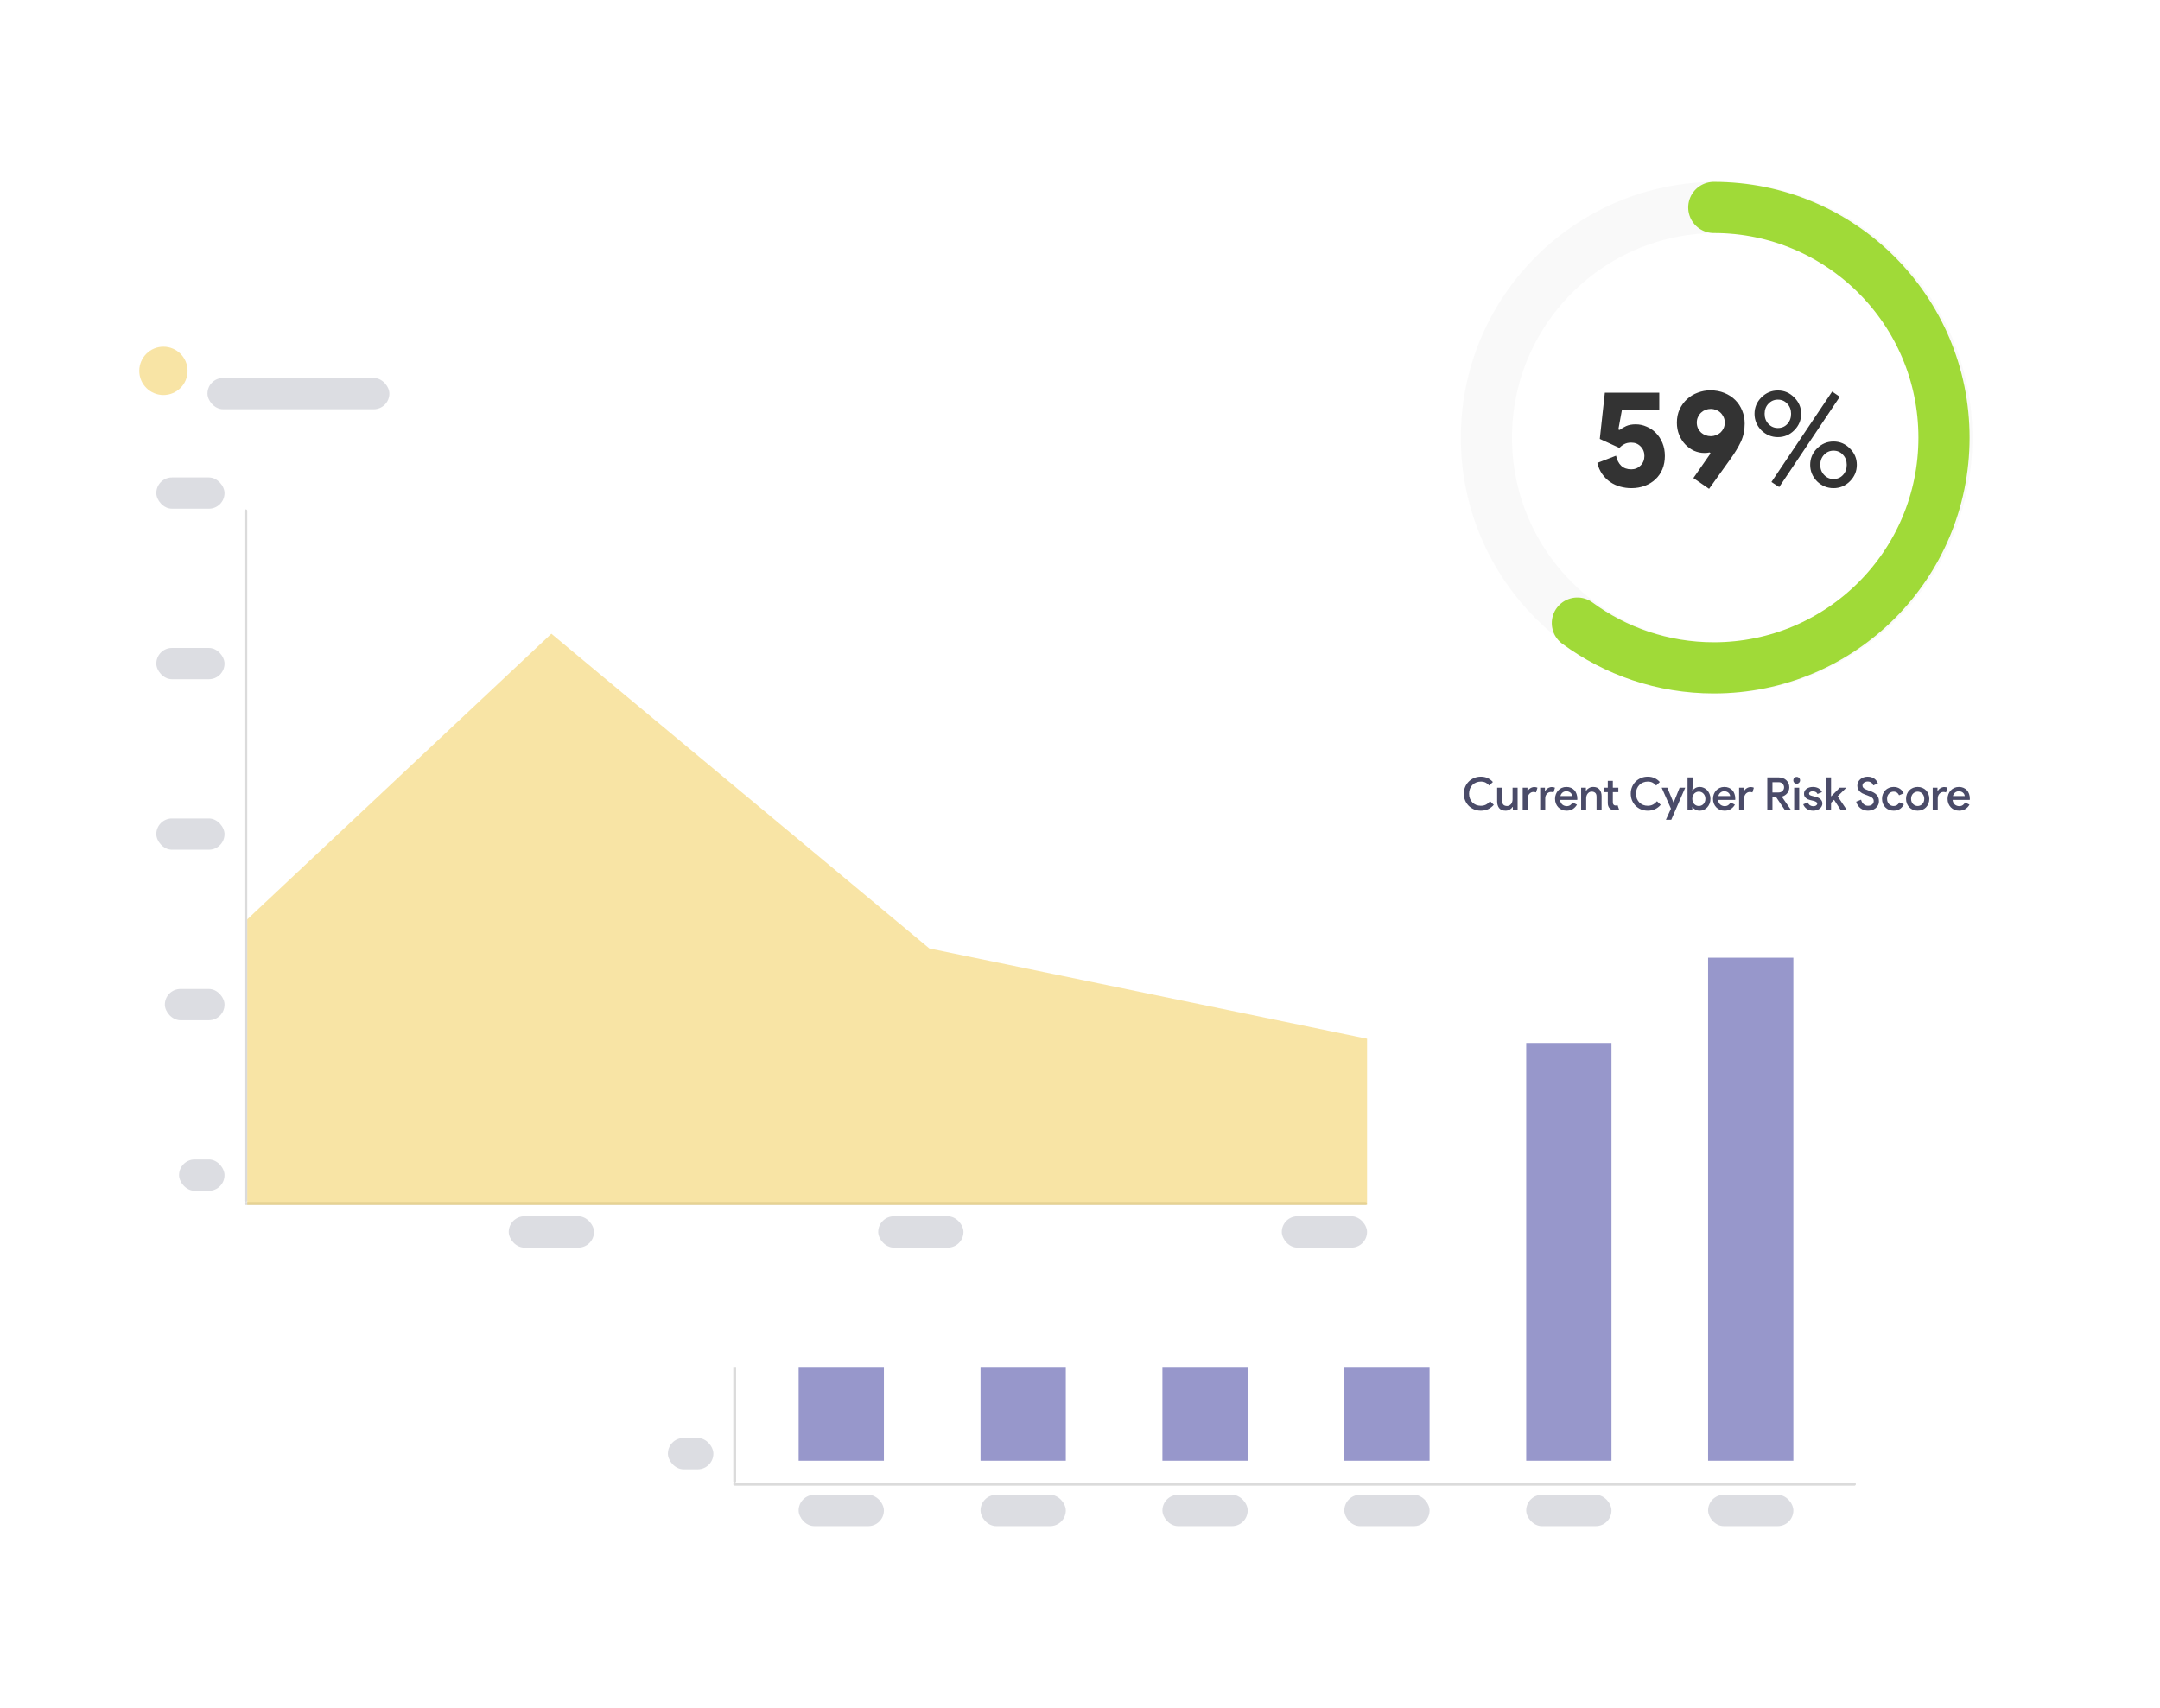 <svg width="760" height="601" viewBox="0 0 760 601" fill="none" xmlns="http://www.w3.org/2000/svg">
<g filter="url(#filter0_d_5935_11036)">
<rect x="189" y="186" width="500" height="385" rx="12" fill="white"></rect>
<rect x="245" y="223" width="64" height="11" rx="5.5" fill="#77788E" fill-opacity="0.25"></rect>
<rect opacity="0.2" x="258" y="513.713" width="395" height="1.069" rx="0.534" fill="#4F4F4F"></rect>
<rect opacity="0.2" x="258" y="513.713" width="243.724" height="1" rx="0.5" transform="rotate(-90 258 513.713)" fill="#4F4F4F"></rect>
</g>
<rect x="235" y="506" width="16" height="11" rx="5.5" fill="#77788E" fill-opacity="0.25"></rect>
<rect x="345" y="526" width="30" height="11" rx="5.5" fill="#77788E" fill-opacity="0.25"></rect>
<rect x="409" y="526" width="30" height="11" rx="5.5" fill="#77788E" fill-opacity="0.25"></rect>
<rect x="473" y="526" width="30" height="11" rx="5.5" fill="#77788E" fill-opacity="0.25"></rect>
<rect x="537" y="526" width="30" height="11" rx="5.5" fill="#77788E" fill-opacity="0.25"></rect>
<rect x="601" y="526" width="30" height="11" rx="5.5" fill="#77788E" fill-opacity="0.25"></rect>
<rect x="281" y="526" width="30" height="11" rx="5.5" fill="#77788E" fill-opacity="0.25"></rect>
<rect x="230" y="446" width="21" height="11" rx="5.5" fill="#77788E" fill-opacity="0.25"></rect>
<rect x="227" y="386" width="24" height="11" rx="5.5" fill="#77788E" fill-opacity="0.25"></rect>
<rect x="227" y="326" width="24" height="11" rx="5.5" fill="#77788E" fill-opacity="0.25"></rect>
<rect x="227" y="266" width="24" height="11" rx="5.5" fill="#77788E" fill-opacity="0.25"></rect>
<circle cx="229.5" cy="228.5" r="8.5" fill="#313199" fill-opacity="0.5"></circle>
<rect x="281" y="317" width="30" height="197" fill="#313199" fill-opacity="0.5"></rect>
<rect x="345" y="362" width="30" height="152" fill="#313199" fill-opacity="0.5"></rect>
<rect x="409" y="378" width="30" height="136" fill="#313199" fill-opacity="0.5"></rect>
<rect x="473" y="357" width="30" height="157" fill="#313199" fill-opacity="0.5"></rect>
<rect x="537" y="367" width="30" height="147" fill="#313199" fill-opacity="0.5"></rect>
<rect x="601" y="337" width="30" height="177" fill="#313199" fill-opacity="0.5"></rect>
<g filter="url(#filter1_d_5935_11036)">
<rect x="17" y="88" width="500" height="385" rx="12" fill="white"></rect>
<rect x="73" y="125" width="64" height="11" rx="5.5" fill="#77788E" fill-opacity="0.25"></rect>
<rect opacity="0.2" x="86" y="414.954" width="395" height="1.069" rx="0.534" fill="#4F4F4F"></rect>
<path d="M481 357.511L481 416H87V315.499L194 215L327 325.742L481 357.511Z" fill="#F3CA4D" fill-opacity="0.5"></path>
<rect opacity="0.2" x="86" y="414.954" width="243.724" height="1" rx="0.5" transform="rotate(-90 86 414.954)" fill="#4F4F4F"></rect>
</g>
<rect x="63" y="408" width="16" height="11" rx="5.5" fill="#77788E" fill-opacity="0.25"></rect>
<rect x="179" y="428" width="30" height="11" rx="5.5" fill="#77788E" fill-opacity="0.25"></rect>
<rect x="309" y="428" width="30" height="11" rx="5.5" fill="#77788E" fill-opacity="0.25"></rect>
<rect x="451" y="428" width="30" height="11" rx="5.5" fill="#77788E" fill-opacity="0.25"></rect>
<rect x="58" y="348" width="21" height="11" rx="5.5" fill="#77788E" fill-opacity="0.25"></rect>
<rect x="55" y="288" width="24" height="11" rx="5.5" fill="#77788E" fill-opacity="0.25"></rect>
<rect x="55" y="228" width="24" height="11" rx="5.5" fill="#77788E" fill-opacity="0.25"></rect>
<rect x="55" y="168" width="24" height="11" rx="5.5" fill="#77788E" fill-opacity="0.25"></rect>
<circle cx="57.5" cy="130.5" r="8.5" fill="#F3CA4D" fill-opacity="0.5"></circle>
<g filter="url(#filter2_d_5935_11036)">
<rect x="465" y="12" width="278" height="290" rx="24" fill="white"></rect>
<path d="M573.981 151.768C572.669 151.768 571.373 151.592 570.093 151.24C568.813 150.888 567.629 150.344 566.541 149.608C565.485 148.872 564.557 147.944 563.757 146.824C562.957 145.704 562.381 144.392 562.029 142.888L568.605 140.344C568.925 141.848 569.533 143.032 570.429 143.896C571.325 144.728 572.509 145.144 573.981 145.144C575.261 145.144 576.349 144.696 577.245 143.8C578.141 142.904 578.589 141.784 578.589 140.44C578.589 139.096 578.141 137.976 577.245 137.08C576.381 136.184 575.277 135.736 573.933 135.736C573.005 135.736 572.205 135.912 571.533 136.264C570.861 136.616 570.285 137.064 569.805 137.608L562.893 134.44L564.669 118.168H583.821V124.312H570.669L569.421 131.128L569.901 131.272C570.509 130.792 571.261 130.344 572.157 129.928C573.085 129.512 574.205 129.304 575.517 129.304C576.861 129.304 578.141 129.576 579.357 130.12C580.605 130.632 581.693 131.368 582.621 132.328C583.581 133.288 584.349 134.456 584.925 135.832C585.501 137.208 585.789 138.744 585.789 140.44C585.789 142.136 585.501 143.688 584.925 145.096C584.349 146.472 583.533 147.656 582.477 148.648C581.421 149.64 580.173 150.408 578.733 150.952C577.293 151.496 575.709 151.768 573.981 151.768ZM599.71 139.384C598.462 139.384 597.246 139.128 596.062 138.616C594.91 138.072 593.886 137.336 592.99 136.408C592.094 135.48 591.374 134.36 590.83 133.048C590.286 131.736 590.014 130.296 590.014 128.728C590.014 127 590.334 125.432 590.974 124.024C591.646 122.616 592.526 121.416 593.614 120.424C594.702 119.432 595.95 118.68 597.358 118.168C598.798 117.624 600.27 117.352 601.774 117.352C603.598 117.352 605.246 117.656 606.718 118.264C608.222 118.872 609.502 119.704 610.558 120.76C611.614 121.816 612.43 123.064 613.006 124.504C613.582 125.912 613.87 127.432 613.87 129.064C613.87 131.4 613.422 133.528 612.526 135.448C611.63 137.336 610.446 139.304 608.974 141.352L601.342 152.008L595.822 148.216L601.87 139.528L601.534 139.192C601.278 139.256 600.99 139.304 600.67 139.336C600.35 139.368 600.03 139.384 599.71 139.384ZM601.966 123.88C601.326 123.88 600.702 123.992 600.094 124.216C599.518 124.44 599.006 124.76 598.558 125.176C598.11 125.592 597.742 126.104 597.454 126.712C597.166 127.288 597.022 127.944 597.022 128.68C597.022 129.448 597.166 130.136 597.454 130.744C597.742 131.32 598.11 131.816 598.558 132.232C599.006 132.616 599.518 132.92 600.094 133.144C600.702 133.368 601.326 133.48 601.966 133.48C602.574 133.48 603.166 133.368 603.742 133.144C604.35 132.92 604.878 132.616 605.326 132.232C605.774 131.816 606.142 131.32 606.43 130.744C606.718 130.136 606.862 129.448 606.862 128.68C606.862 127.944 606.718 127.288 606.43 126.712C606.142 126.104 605.774 125.592 605.326 125.176C604.878 124.76 604.35 124.44 603.742 124.216C603.166 123.992 602.574 123.88 601.966 123.88ZM633.749 125.608C633.749 127.848 632.933 129.784 631.301 131.416C629.701 133.016 627.781 133.816 625.541 133.816C623.333 133.816 621.397 133.016 619.733 131.416C618.133 129.752 617.333 127.816 617.333 125.608C617.333 123.368 618.133 121.448 619.733 119.848C621.365 118.216 623.301 117.4 625.541 117.4C627.781 117.4 629.701 118.216 631.301 119.848C632.933 121.448 633.749 123.368 633.749 125.608ZM647.333 119.608L626.021 151.384L623.285 149.608L644.645 117.784L647.333 119.608ZM630.197 125.608C630.197 124.168 629.749 122.984 628.853 122.056C627.989 121.096 626.885 120.616 625.541 120.616C624.229 120.616 623.125 121.096 622.229 122.056C621.333 122.984 620.885 124.168 620.885 125.608C620.885 127.048 621.333 128.232 622.229 129.16C623.125 130.12 624.229 130.6 625.541 130.6C626.885 130.6 627.989 130.136 628.853 129.208C629.749 128.248 630.197 127.048 630.197 125.608ZM653.333 143.56C653.333 145.8 652.517 147.736 650.885 149.368C649.285 150.968 647.365 151.768 645.125 151.768C642.917 151.768 640.981 150.968 639.317 149.368C637.717 147.704 636.917 145.768 636.917 143.56C636.917 141.32 637.717 139.4 639.317 137.8C640.949 136.168 642.885 135.352 645.125 135.352C647.365 135.352 649.285 136.168 650.885 137.8C652.517 139.4 653.333 141.32 653.333 143.56ZM649.781 143.56C649.781 142.12 649.333 140.936 648.437 140.008C647.573 139.048 646.469 138.568 645.125 138.568C643.813 138.568 642.709 139.048 641.813 140.008C640.917 140.936 640.469 142.12 640.469 143.56C640.469 145 640.917 146.184 641.813 147.112C642.709 148.072 643.813 148.552 645.125 148.552C646.469 148.552 647.573 148.088 648.437 147.16C649.333 146.2 649.781 145 649.781 143.56Z" fill="#333333"></path>
<circle opacity="0.03" cx="604" cy="134" r="81" stroke="#222222" stroke-width="18"></circle>
<path d="M603 53C647.735 53 684 89.265 684 134C684 178.735 647.735 215 603 215C585.034 215 568.433 209.151 555 199.252" stroke="#A0DA38" stroke-width="18" stroke-linecap="round"></path>
<path d="M525.597 263.192C525.053 263.832 524.397 264.339 523.629 264.712C522.861 265.075 521.997 265.256 521.037 265.256C520.184 265.256 519.394 265.107 518.669 264.808C517.944 264.499 517.309 264.077 516.765 263.544C516.232 263 515.81 262.365 515.501 261.64C515.202 260.915 515.053 260.125 515.053 259.272C515.053 258.429 515.202 257.645 515.501 256.92C515.81 256.184 516.232 255.549 516.765 255.016C517.309 254.472 517.944 254.051 518.669 253.752C519.394 253.443 520.184 253.288 521.037 253.288C521.922 253.288 522.717 253.453 523.421 253.784C524.125 254.104 524.744 254.563 525.277 255.16L523.997 256.408C523.613 255.949 523.181 255.603 522.701 255.368C522.232 255.133 521.677 255.016 521.037 255.016C520.472 255.016 519.933 255.117 519.421 255.32C518.92 255.512 518.482 255.795 518.109 256.168C517.736 256.531 517.437 256.979 517.213 257.512C517 258.035 516.893 258.621 516.893 259.272C516.893 259.923 517 260.515 517.213 261.048C517.437 261.571 517.736 262.019 518.109 262.392C518.482 262.755 518.92 263.037 519.421 263.24C519.933 263.432 520.472 263.528 521.037 263.528C521.72 263.528 522.328 263.389 522.861 263.112C523.394 262.824 523.869 262.429 524.285 261.928L525.597 263.192ZM532.297 263.944H532.201C531.967 264.317 531.631 264.632 531.193 264.888C530.767 265.133 530.281 265.256 529.737 265.256C528.745 265.256 528.004 264.963 527.513 264.376C527.023 263.779 526.777 262.989 526.777 262.008V257.16H528.553V261.768C528.553 262.451 528.708 262.931 529.017 263.208C529.337 263.475 529.753 263.608 530.265 263.608C530.564 263.608 530.831 263.544 531.065 263.416C531.311 263.288 531.519 263.117 531.689 262.904C531.86 262.68 531.988 262.429 532.073 262.152C532.159 261.864 532.201 261.565 532.201 261.256V257.16H533.977V265H532.297V263.944ZM535.763 257.16H537.443V258.344H537.539C537.635 258.141 537.763 257.955 537.923 257.784C538.094 257.603 538.281 257.453 538.483 257.336C538.697 257.208 538.915 257.112 539.139 257.048C539.374 256.973 539.598 256.936 539.811 256.936C540.067 256.936 540.286 256.957 540.467 257C540.649 257.043 540.814 257.101 540.963 257.176L540.451 258.824C540.334 258.771 540.201 258.733 540.051 258.712C539.913 258.68 539.742 258.664 539.539 258.664C539.251 258.664 538.985 258.723 538.739 258.84C538.505 258.957 538.297 259.117 538.115 259.32C537.934 259.523 537.79 259.763 537.683 260.04C537.587 260.317 537.539 260.611 537.539 260.92V265H535.763V257.16ZM541.919 257.16H543.599V258.344H543.695C543.791 258.141 543.919 257.955 544.079 257.784C544.25 257.603 544.437 257.453 544.639 257.336C544.853 257.208 545.071 257.112 545.295 257.048C545.53 256.973 545.754 256.936 545.967 256.936C546.223 256.936 546.442 256.957 546.623 257C546.805 257.043 546.97 257.101 547.119 257.176L546.607 258.824C546.49 258.771 546.357 258.733 546.207 258.712C546.069 258.68 545.898 258.664 545.695 258.664C545.407 258.664 545.141 258.723 544.895 258.84C544.661 258.957 544.453 259.117 544.271 259.32C544.09 259.523 543.946 259.763 543.839 260.04C543.743 260.317 543.695 260.611 543.695 260.92V265H541.919V257.16ZM554.855 263.128C554.525 263.736 554.055 264.243 553.447 264.648C552.839 265.053 552.093 265.256 551.207 265.256C550.621 265.256 550.077 265.155 549.575 264.952C549.085 264.739 548.658 264.445 548.295 264.072C547.933 263.699 547.65 263.261 547.447 262.76C547.245 262.248 547.143 261.688 547.143 261.08C547.143 260.515 547.239 259.981 547.431 259.48C547.623 258.968 547.89 258.525 548.231 258.152C548.583 257.768 549.005 257.464 549.495 257.24C549.986 257.016 550.53 256.904 551.127 256.904C551.735 256.904 552.274 257.005 552.743 257.208C553.223 257.411 553.629 257.693 553.959 258.056C554.29 258.419 554.541 258.856 554.711 259.368C554.893 259.88 554.983 260.44 554.983 261.048C554.983 261.101 554.983 261.149 554.983 261.192C554.973 261.245 554.967 261.293 554.967 261.336C554.957 261.379 554.951 261.421 554.951 261.464H548.919C548.951 261.837 549.042 262.163 549.191 262.44C549.341 262.717 549.522 262.947 549.735 263.128C549.959 263.309 550.205 263.443 550.471 263.528C550.738 263.613 550.999 263.656 551.255 263.656C551.767 263.656 552.189 263.533 552.519 263.288C552.85 263.043 553.122 262.739 553.335 262.376L554.855 263.128ZM553.207 260.104C553.186 259.944 553.133 259.768 553.047 259.576C552.973 259.373 552.85 259.192 552.679 259.032C552.519 258.861 552.306 258.717 552.039 258.6C551.783 258.483 551.469 258.424 551.095 258.424C550.583 258.424 550.141 258.579 549.767 258.888C549.405 259.187 549.159 259.592 549.031 260.104H553.207ZM558.006 258.216H558.102C558.336 257.843 558.667 257.533 559.094 257.288C559.531 257.032 560.022 256.904 560.566 256.904C561.558 256.904 562.299 257.203 562.79 257.8C563.28 258.387 563.526 259.171 563.526 260.152V265H561.75V260.392C561.75 259.709 561.59 259.235 561.27 258.968C560.96 258.691 560.55 258.552 560.038 258.552C559.728 258.552 559.456 258.616 559.222 258.744C558.987 258.872 558.784 259.048 558.614 259.272C558.443 259.485 558.315 259.736 558.23 260.024C558.144 260.301 558.102 260.595 558.102 260.904V265H556.326V257.16H558.006V258.216ZM565.705 258.728H564.329V257.16H565.705V254.76H567.481V257.16H569.417V258.728H567.481V262.216C567.481 262.408 567.503 262.584 567.545 262.744C567.588 262.904 567.652 263.037 567.737 263.144C567.919 263.347 568.148 263.448 568.425 263.448C568.596 263.448 568.729 263.437 568.825 263.416C568.921 263.384 569.023 263.341 569.129 263.288L569.673 264.856C569.449 264.941 569.215 265.005 568.969 265.048C568.724 265.101 568.447 265.128 568.137 265.128C567.764 265.128 567.433 265.069 567.145 264.952C566.857 264.835 566.607 264.675 566.393 264.472C565.935 264.013 565.705 263.389 565.705 262.6V258.728ZM584.331 263.192C583.787 263.832 583.131 264.339 582.363 264.712C581.595 265.075 580.731 265.256 579.771 265.256C578.918 265.256 578.129 265.107 577.403 264.808C576.678 264.499 576.043 264.077 575.499 263.544C574.966 263 574.545 262.365 574.235 261.64C573.937 260.915 573.787 260.125 573.787 259.272C573.787 258.429 573.937 257.645 574.235 256.92C574.545 256.184 574.966 255.549 575.499 255.016C576.043 254.472 576.678 254.051 577.403 253.752C578.129 253.443 578.918 253.288 579.771 253.288C580.657 253.288 581.451 253.453 582.155 253.784C582.859 254.104 583.478 254.563 584.011 255.16L582.731 256.408C582.347 255.949 581.915 255.603 581.435 255.368C580.966 255.133 580.411 255.016 579.771 255.016C579.206 255.016 578.667 255.117 578.155 255.32C577.654 255.512 577.217 255.795 576.843 256.168C576.47 256.531 576.171 256.979 575.947 257.512C575.734 258.035 575.627 258.621 575.627 259.272C575.627 259.923 575.734 260.515 575.947 261.048C576.171 261.571 576.47 262.019 576.843 262.392C577.217 262.755 577.654 263.037 578.155 263.24C578.667 263.432 579.206 263.528 579.771 263.528C580.454 263.528 581.062 263.389 581.595 263.112C582.129 262.824 582.603 262.429 583.019 261.928L584.331 263.192ZM587.93 264.552L584.666 257.16H586.65L588.81 262.36H588.89L590.986 257.16H592.954L588.042 268.456H586.154L587.93 264.552ZM593.763 253.544H595.539V257.08L595.443 258.168H595.539C595.753 257.827 596.078 257.533 596.515 257.288C596.953 257.032 597.475 256.904 598.083 256.904C598.585 256.904 599.059 257.011 599.507 257.224C599.966 257.427 600.366 257.715 600.707 258.088C601.049 258.461 601.321 258.904 601.523 259.416C601.726 259.917 601.827 260.472 601.827 261.08C601.827 261.688 601.726 262.248 601.523 262.76C601.321 263.261 601.049 263.699 600.707 264.072C600.366 264.445 599.966 264.739 599.507 264.952C599.059 265.155 598.585 265.256 598.083 265.256C597.475 265.256 596.953 265.133 596.515 264.888C596.078 264.632 595.753 264.333 595.539 263.992H595.443V265H593.763V253.544ZM597.747 263.608C598.046 263.608 598.334 263.549 598.611 263.432C598.899 263.315 599.145 263.149 599.347 262.936C599.561 262.712 599.731 262.445 599.859 262.136C599.987 261.827 600.051 261.475 600.051 261.08C600.051 260.685 599.987 260.333 599.859 260.024C599.731 259.715 599.561 259.453 599.347 259.24C599.145 259.016 598.899 258.845 598.611 258.728C598.334 258.611 598.046 258.552 597.747 258.552C597.438 258.552 597.145 258.611 596.867 258.728C596.59 258.845 596.345 259.011 596.131 259.224C595.929 259.437 595.763 259.704 595.635 260.024C595.507 260.333 595.443 260.685 595.443 261.08C595.443 261.475 595.507 261.832 595.635 262.152C595.763 262.461 595.929 262.723 596.131 262.936C596.345 263.149 596.59 263.315 596.867 263.432C597.145 263.549 597.438 263.608 597.747 263.608ZM610.433 263.128C610.103 263.736 609.633 264.243 609.025 264.648C608.417 265.053 607.671 265.256 606.785 265.256C606.199 265.256 605.655 265.155 605.153 264.952C604.663 264.739 604.236 264.445 603.873 264.072C603.511 263.699 603.228 263.261 603.025 262.76C602.823 262.248 602.721 261.688 602.721 261.08C602.721 260.515 602.817 259.981 603.009 259.48C603.201 258.968 603.468 258.525 603.809 258.152C604.161 257.768 604.583 257.464 605.073 257.24C605.564 257.016 606.108 256.904 606.705 256.904C607.313 256.904 607.852 257.005 608.321 257.208C608.801 257.411 609.207 257.693 609.537 258.056C609.868 258.419 610.119 258.856 610.289 259.368C610.471 259.88 610.561 260.44 610.561 261.048C610.561 261.101 610.561 261.149 610.561 261.192C610.551 261.245 610.545 261.293 610.545 261.336C610.535 261.379 610.529 261.421 610.529 261.464H604.497C604.529 261.837 604.62 262.163 604.769 262.44C604.919 262.717 605.1 262.947 605.313 263.128C605.537 263.309 605.783 263.443 606.049 263.528C606.316 263.613 606.577 263.656 606.833 263.656C607.345 263.656 607.767 263.533 608.097 263.288C608.428 263.043 608.7 262.739 608.913 262.376L610.433 263.128ZM608.785 260.104C608.764 259.944 608.711 259.768 608.625 259.576C608.551 259.373 608.428 259.192 608.257 259.032C608.097 258.861 607.884 258.717 607.617 258.6C607.361 258.483 607.047 258.424 606.673 258.424C606.161 258.424 605.719 258.579 605.345 258.888C604.983 259.187 604.737 259.592 604.609 260.104H608.785ZM611.904 257.16H613.584V258.344H613.68C613.776 258.141 613.904 257.955 614.064 257.784C614.234 257.603 614.421 257.453 614.624 257.336C614.837 257.208 615.056 257.112 615.28 257.048C615.514 256.973 615.738 256.936 615.952 256.936C616.208 256.936 616.426 256.957 616.608 257C616.789 257.043 616.954 257.101 617.104 257.176L616.592 258.824C616.474 258.771 616.341 258.733 616.192 258.712C616.053 258.68 615.882 258.664 615.68 258.664C615.392 258.664 615.125 258.723 614.88 258.84C614.645 258.957 614.437 259.117 614.256 259.32C614.074 259.523 613.93 259.763 613.824 260.04C613.728 260.317 613.68 260.611 613.68 260.92V265H611.904V257.16ZM621.832 253.544H625.88C626.402 253.544 626.888 253.629 627.336 253.8C627.794 253.971 628.189 254.216 628.52 254.536C628.85 254.845 629.106 255.213 629.288 255.64C629.48 256.067 629.576 256.536 629.576 257.048C629.576 257.443 629.506 257.816 629.368 258.168C629.24 258.52 629.058 258.84 628.824 259.128C628.589 259.405 628.312 259.645 627.992 259.848C627.682 260.051 627.346 260.2 626.984 260.296L626.968 260.376L630.104 264.904V265H627.992L624.968 260.536H623.64V265H621.832V253.544ZM625.832 258.84C626.098 258.84 626.344 258.797 626.568 258.712C626.802 258.616 627.005 258.488 627.176 258.328C627.346 258.168 627.48 257.981 627.576 257.768C627.682 257.544 627.736 257.299 627.736 257.032C627.736 256.819 627.693 256.605 627.608 256.392C627.533 256.179 627.416 255.987 627.256 255.816C627.106 255.645 626.914 255.507 626.68 255.4C626.456 255.293 626.194 255.24 625.896 255.24H623.64V258.84H625.832ZM632.178 255.768C631.836 255.768 631.548 255.651 631.314 255.416C631.09 255.181 630.978 254.899 630.978 254.568C630.978 254.237 631.09 253.955 631.314 253.72C631.548 253.485 631.836 253.368 632.178 253.368C632.508 253.368 632.786 253.485 633.01 253.72C633.244 253.955 633.362 254.237 633.362 254.568C633.362 254.899 633.244 255.181 633.01 255.416C632.786 255.651 632.508 255.768 632.178 255.768ZM631.282 265V257.16H633.058V265H631.282ZM637.958 265.256C637.478 265.256 637.046 265.192 636.662 265.064C636.278 264.936 635.942 264.771 635.654 264.568C635.366 264.355 635.121 264.115 634.918 263.848C634.726 263.581 634.577 263.304 634.47 263.016L636.07 262.344C636.251 262.803 636.513 263.144 636.854 263.368C637.195 263.581 637.563 263.688 637.958 263.688C638.406 263.688 638.758 263.597 639.014 263.416C639.27 263.235 639.398 263.032 639.398 262.808C639.398 262.584 639.302 262.392 639.11 262.232C638.918 262.061 638.555 261.912 638.022 261.784L636.902 261.512C636.657 261.459 636.406 261.379 636.15 261.272C635.905 261.155 635.675 261.011 635.462 260.84C635.249 260.659 635.073 260.445 634.934 260.2C634.806 259.944 634.742 259.645 634.742 259.304C634.742 258.92 634.822 258.579 634.982 258.28C635.153 257.981 635.382 257.731 635.67 257.528C635.958 257.325 636.289 257.171 636.662 257.064C637.046 256.957 637.451 256.904 637.878 256.904C638.23 256.904 638.566 256.941 638.886 257.016C639.217 257.091 639.521 257.203 639.798 257.352C640.075 257.501 640.321 257.693 640.534 257.928C640.758 258.152 640.934 258.419 641.062 258.728L639.494 259.384C639.345 259.043 639.11 258.797 638.79 258.648C638.47 258.488 638.145 258.408 637.814 258.408C637.665 258.408 637.51 258.429 637.35 258.472C637.201 258.504 637.062 258.557 636.934 258.632C636.817 258.696 636.715 258.781 636.63 258.888C636.555 258.995 636.518 259.112 636.518 259.24C636.518 259.453 636.609 259.624 636.79 259.752C636.982 259.869 637.27 259.976 637.654 260.072L638.854 260.376C639.665 260.579 640.257 260.888 640.63 261.304C641.014 261.709 641.206 262.189 641.206 262.744C641.206 263.085 641.126 263.405 640.966 263.704C640.817 264.003 640.598 264.269 640.31 264.504C640.022 264.739 639.675 264.92 639.27 265.048C638.875 265.187 638.438 265.256 637.958 265.256ZM642.482 253.544H644.258V260.184H644.322L647.33 257.16H649.554V257.256L646.578 260.2L649.746 264.904V265H647.634L645.314 261.432L644.258 262.472V265H642.482V253.544ZM657.239 265.256C656.78 265.256 656.332 265.187 655.895 265.048C655.468 264.92 655.068 264.723 654.695 264.456C654.332 264.189 654.012 263.859 653.735 263.464C653.458 263.069 653.244 262.611 653.095 262.088L654.823 261.384C654.898 261.683 655.004 261.965 655.143 262.232C655.292 262.488 655.468 262.712 655.671 262.904C655.884 263.096 656.119 263.251 656.375 263.368C656.642 263.475 656.935 263.528 657.255 263.528C657.522 263.528 657.778 263.496 658.023 263.432C658.268 263.357 658.482 263.251 658.663 263.112C658.844 262.973 658.988 262.803 659.095 262.6C659.212 262.397 659.271 262.163 659.271 261.896C659.271 261.661 659.228 261.448 659.143 261.256C659.058 261.064 658.924 260.888 658.743 260.728C658.562 260.568 658.322 260.419 658.023 260.28C657.724 260.131 657.367 259.981 656.951 259.832L656.231 259.576C655.922 259.469 655.602 259.331 655.271 259.16C654.951 258.979 654.658 258.765 654.391 258.52C654.135 258.264 653.922 257.965 653.751 257.624C653.591 257.283 653.511 256.883 653.511 256.424C653.511 255.997 653.596 255.597 653.767 255.224C653.948 254.84 654.199 254.504 654.519 254.216C654.839 253.928 655.218 253.704 655.655 253.544C656.103 253.373 656.594 253.288 657.127 253.288C657.682 253.288 658.167 253.368 658.583 253.528C659.01 253.677 659.367 253.869 659.655 254.104C659.943 254.339 660.172 254.6 660.343 254.888C660.524 255.165 660.658 255.427 660.743 255.672L659.111 256.36C659.058 256.2 658.978 256.04 658.871 255.88C658.775 255.709 658.647 255.56 658.487 255.432C658.327 255.304 658.135 255.197 657.911 255.112C657.698 255.027 657.447 254.984 657.159 254.984C656.903 254.984 656.663 255.021 656.439 255.096C656.215 255.16 656.018 255.256 655.847 255.384C655.687 255.512 655.559 255.661 655.463 255.832C655.367 256.003 655.319 256.189 655.319 256.392C655.319 256.797 655.484 257.128 655.815 257.384C656.156 257.629 656.652 257.864 657.303 258.088L658.023 258.344C658.471 258.493 658.882 258.669 659.255 258.872C659.628 259.075 659.954 259.32 660.231 259.608C660.508 259.885 660.722 260.211 660.871 260.584C661.031 260.957 661.111 261.389 661.111 261.88C661.111 262.477 660.988 262.989 660.743 263.416C660.508 263.832 660.204 264.179 659.831 264.456C659.458 264.733 659.042 264.936 658.583 265.064C658.124 265.192 657.676 265.256 657.239 265.256ZM669.886 263C669.737 263.309 669.55 263.603 669.326 263.88C669.113 264.147 668.857 264.387 668.558 264.6C668.27 264.803 667.934 264.963 667.55 265.08C667.166 265.197 666.745 265.256 666.286 265.256C665.689 265.256 665.14 265.155 664.638 264.952C664.137 264.739 663.705 264.445 663.342 264.072C662.98 263.699 662.697 263.256 662.494 262.744C662.292 262.232 662.19 261.677 662.19 261.08C662.19 260.483 662.292 259.928 662.494 259.416C662.697 258.904 662.98 258.461 663.342 258.088C663.705 257.715 664.137 257.427 664.638 257.224C665.14 257.011 665.689 256.904 666.286 256.904C666.745 256.904 667.161 256.963 667.534 257.08C667.918 257.197 668.254 257.363 668.542 257.576C668.841 257.779 669.097 258.019 669.31 258.296C669.524 258.563 669.694 258.845 669.822 259.144L668.19 259.832C668.009 259.427 667.758 259.112 667.438 258.888C667.118 258.664 666.713 258.552 666.222 258.552C665.924 258.552 665.636 258.616 665.358 258.744C665.092 258.861 664.852 259.032 664.638 259.256C664.436 259.469 664.27 259.731 664.142 260.04C664.025 260.349 663.966 260.696 663.966 261.08C663.966 261.464 664.025 261.811 664.142 262.12C664.27 262.429 664.436 262.696 664.638 262.92C664.852 263.133 665.092 263.304 665.358 263.432C665.636 263.549 665.924 263.608 666.222 263.608C666.713 263.608 667.129 263.496 667.47 263.272C667.822 263.037 668.094 262.717 668.286 262.312L669.886 263ZM674.739 256.904C675.337 256.904 675.886 257.011 676.387 257.224C676.889 257.427 677.321 257.715 677.683 258.088C678.046 258.461 678.329 258.904 678.531 259.416C678.734 259.928 678.835 260.483 678.835 261.08C678.835 261.677 678.734 262.232 678.531 262.744C678.329 263.256 678.046 263.699 677.683 264.072C677.321 264.445 676.889 264.739 676.387 264.952C675.886 265.155 675.337 265.256 674.739 265.256C674.142 265.256 673.593 265.155 673.091 264.952C672.59 264.739 672.158 264.445 671.795 264.072C671.433 263.699 671.15 263.256 670.947 262.744C670.745 262.232 670.643 261.677 670.643 261.08C670.643 260.483 670.745 259.928 670.947 259.416C671.15 258.904 671.433 258.461 671.795 258.088C672.158 257.715 672.59 257.427 673.091 257.224C673.593 257.011 674.142 256.904 674.739 256.904ZM674.739 263.608C675.038 263.608 675.326 263.549 675.603 263.432C675.881 263.315 676.126 263.149 676.339 262.936C676.563 262.723 676.739 262.461 676.867 262.152C676.995 261.832 677.059 261.475 677.059 261.08C677.059 260.685 676.995 260.333 676.867 260.024C676.739 259.704 676.563 259.437 676.339 259.224C676.126 259.011 675.881 258.845 675.603 258.728C675.326 258.611 675.038 258.552 674.739 258.552C674.441 258.552 674.153 258.611 673.875 258.728C673.598 258.845 673.347 259.011 673.123 259.224C672.91 259.437 672.739 259.704 672.611 260.024C672.483 260.333 672.419 260.685 672.419 261.08C672.419 261.475 672.483 261.832 672.611 262.152C672.739 262.461 672.91 262.723 673.123 262.936C673.347 263.149 673.598 263.315 673.875 263.432C674.153 263.549 674.441 263.608 674.739 263.608ZM680.029 257.16H681.709V258.344H681.805C681.901 258.141 682.029 257.955 682.189 257.784C682.359 257.603 682.546 257.453 682.749 257.336C682.962 257.208 683.181 257.112 683.405 257.048C683.639 256.973 683.863 256.936 684.077 256.936C684.333 256.936 684.551 256.957 684.733 257C684.914 257.043 685.079 257.101 685.229 257.176L684.717 258.824C684.599 258.771 684.466 258.733 684.317 258.712C684.178 258.68 684.007 258.664 683.805 258.664C683.517 258.664 683.25 258.723 683.005 258.84C682.77 258.957 682.562 259.117 682.381 259.32C682.199 259.523 682.055 259.763 681.949 260.04C681.853 260.317 681.805 260.611 681.805 260.92V265H680.029V257.16ZM692.965 263.128C692.634 263.736 692.165 264.243 691.557 264.648C690.949 265.053 690.202 265.256 689.317 265.256C688.73 265.256 688.186 265.155 687.685 264.952C687.194 264.739 686.767 264.445 686.405 264.072C686.042 263.699 685.759 263.261 685.557 262.76C685.354 262.248 685.253 261.688 685.253 261.08C685.253 260.515 685.349 259.981 685.541 259.48C685.733 258.968 685.999 258.525 686.341 258.152C686.693 257.768 687.114 257.464 687.605 257.24C688.095 257.016 688.639 256.904 689.237 256.904C689.845 256.904 690.383 257.005 690.853 257.208C691.333 257.411 691.738 257.693 692.069 258.056C692.399 258.419 692.65 258.856 692.821 259.368C693.002 259.88 693.093 260.44 693.093 261.048C693.093 261.101 693.093 261.149 693.093 261.192C693.082 261.245 693.077 261.293 693.077 261.336C693.066 261.379 693.061 261.421 693.061 261.464H687.029C687.061 261.837 687.151 262.163 687.301 262.44C687.45 262.717 687.631 262.947 687.845 263.128C688.069 263.309 688.314 263.443 688.581 263.528C688.847 263.613 689.109 263.656 689.365 263.656C689.877 263.656 690.298 263.533 690.629 263.288C690.959 263.043 691.231 262.739 691.445 262.376L692.965 263.128ZM691.317 260.104C691.295 259.944 691.242 259.768 691.157 259.576C691.082 259.373 690.959 259.192 690.789 259.032C690.629 258.861 690.415 258.717 690.149 258.6C689.893 258.483 689.578 258.424 689.205 258.424C688.693 258.424 688.25 258.579 687.877 258.888C687.514 259.187 687.269 259.592 687.141 260.104H691.317Z" fill="#4A4B68"></path>
</g>
<defs>
<filter id="filter0_d_5935_11036" x="165" y="170" width="548" height="433" filterUnits="userSpaceOnUse" color-interpolation-filters="sRGB">
<feFlood flood-opacity="0" result="BackgroundImageFix"></feFlood>
<feColorMatrix in="SourceAlpha" type="matrix" values="0 0 0 0 0 0 0 0 0 0 0 0 0 0 0 0 0 0 127 0" result="hardAlpha"></feColorMatrix>
<feOffset dy="8"></feOffset>
<feGaussianBlur stdDeviation="12"></feGaussianBlur>
<feColorMatrix type="matrix" values="0 0 0 0 0 0 0 0 0 0 0 0 0 0 0 0 0 0 0.07 0"></feColorMatrix>
<feBlend mode="normal" in2="BackgroundImageFix" result="effect1_dropShadow_5935_11036"></feBlend>
<feBlend mode="normal" in="SourceGraphic" in2="effect1_dropShadow_5935_11036" result="shape"></feBlend>
</filter>
<filter id="filter1_d_5935_11036" x="-7" y="72" width="548" height="433" filterUnits="userSpaceOnUse" color-interpolation-filters="sRGB">
<feFlood flood-opacity="0" result="BackgroundImageFix"></feFlood>
<feColorMatrix in="SourceAlpha" type="matrix" values="0 0 0 0 0 0 0 0 0 0 0 0 0 0 0 0 0 0 127 0" result="hardAlpha"></feColorMatrix>
<feOffset dy="8"></feOffset>
<feGaussianBlur stdDeviation="12"></feGaussianBlur>
<feColorMatrix type="matrix" values="0 0 0 0 0 0 0 0 0 0 0 0 0 0 0 0 0 0 0.07 0"></feColorMatrix>
<feBlend mode="normal" in2="BackgroundImageFix" result="effect1_dropShadow_5935_11036"></feBlend>
<feBlend mode="normal" in="SourceGraphic" in2="effect1_dropShadow_5935_11036" result="shape"></feBlend>
</filter>
<filter id="filter2_d_5935_11036" x="433" y="0" width="342" height="354" filterUnits="userSpaceOnUse" color-interpolation-filters="sRGB">
<feFlood flood-opacity="0" result="BackgroundImageFix"></feFlood>
<feColorMatrix in="SourceAlpha" type="matrix" values="0 0 0 0 0 0 0 0 0 0 0 0 0 0 0 0 0 0 127 0" result="hardAlpha"></feColorMatrix>
<feOffset dy="20"></feOffset>
<feGaussianBlur stdDeviation="16"></feGaussianBlur>
<feColorMatrix type="matrix" values="0 0 0 0 0 0 0 0 0 0 0 0 0 0 0 0 0 0 0.1 0"></feColorMatrix>
<feBlend mode="normal" in2="BackgroundImageFix" result="effect1_dropShadow_5935_11036"></feBlend>
<feBlend mode="normal" in="SourceGraphic" in2="effect1_dropShadow_5935_11036" result="shape"></feBlend>
</filter>
</defs>
</svg>